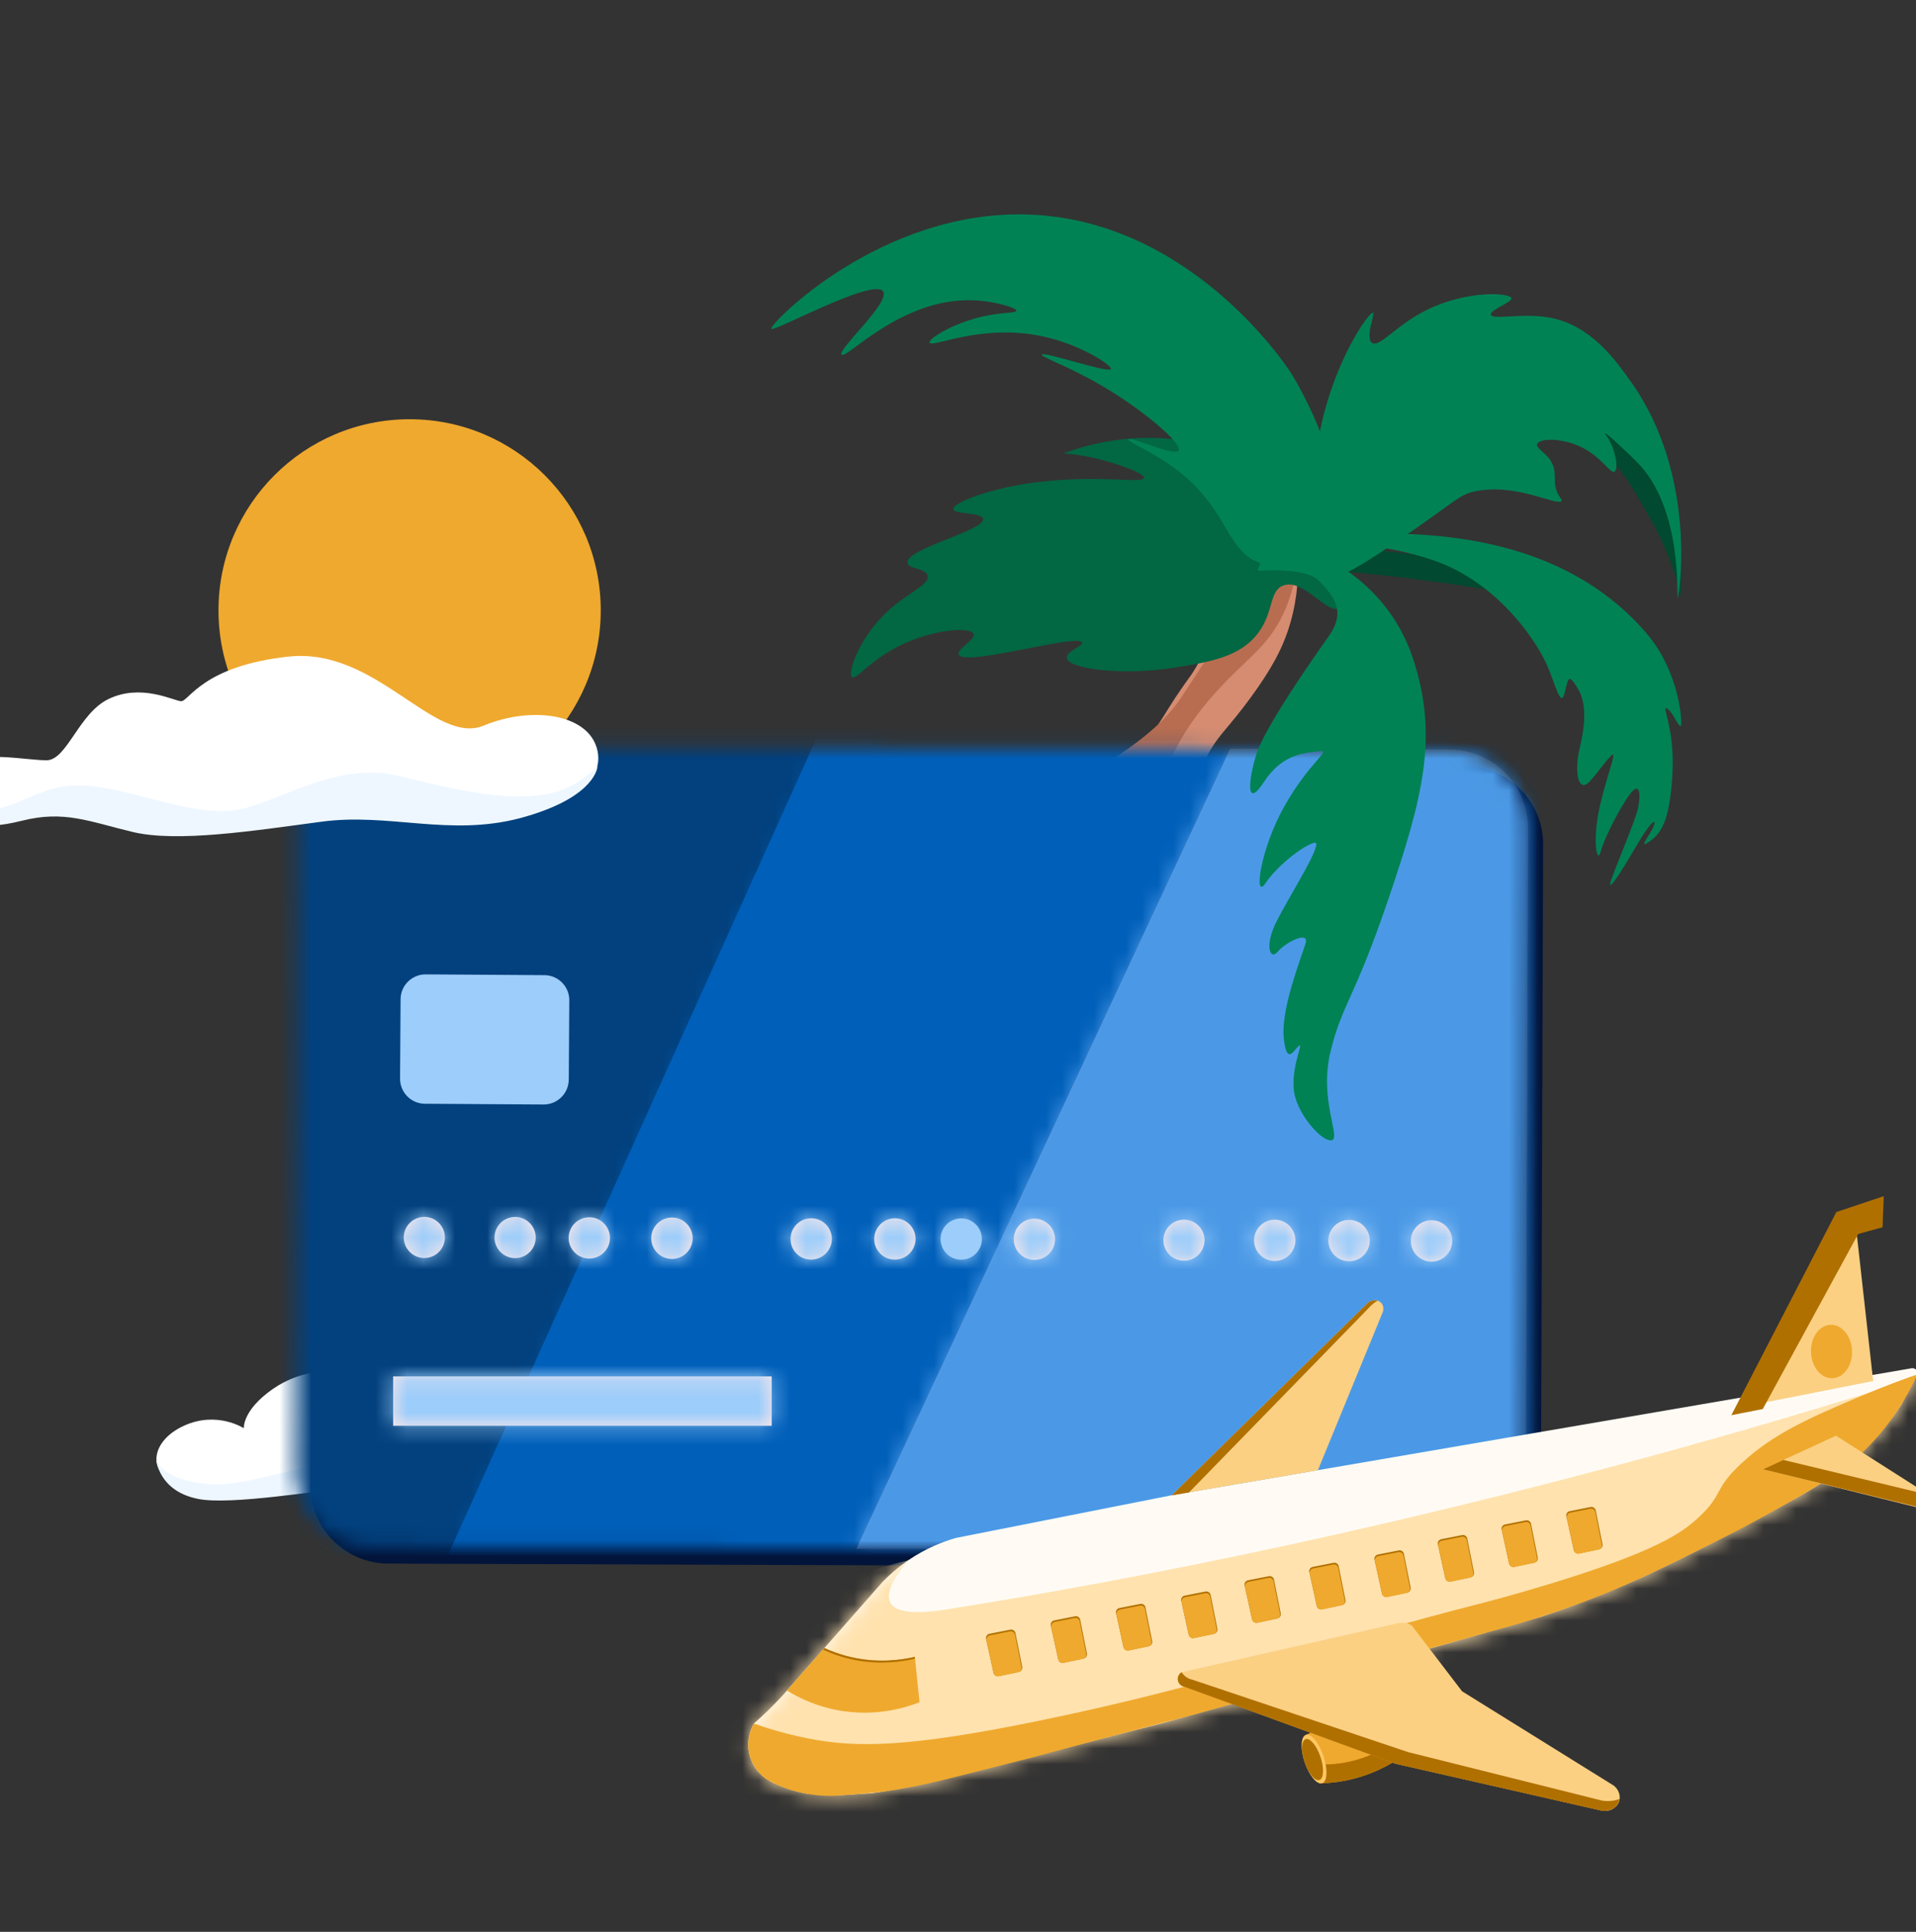 <svg width="120" height="121" viewBox="0 0 120 121" fill="none" xmlns="http://www.w3.org/2000/svg">
<rect x="0" y="0" width="120" height="121" fill="#333333" stroke="none"/>
<g clip-path="url(#clip0_675_60435)">
<path d="M15.278 89.459C15.278 89.459 13.598 88.356 11.534 89.293C9.478 90.229 9.33 92.046 10.659 92.65C11.987 93.254 16.561 93.576 16.561 93.576L22.21 92.02C22.21 92.02 26.687 93.359 28.988 93.383C31.28 93.41 33.929 92.903 35.327 92.508C36.725 92.114 38.371 91.284 36.752 90.785C35.134 90.286 34.707 90.828 33.175 89.744C31.645 88.659 31.068 89.395 29.213 89.744C27.358 90.093 25.6 86.99 23.397 86.308C21.201 85.618 18.955 85.688 17.057 87.017C15.16 88.356 15.273 89.456 15.273 89.456L15.278 89.459Z" fill="white"/>
<path d="M9.785 91.426C9.785 91.426 10.118 92.728 13.092 92.956C16.058 93.184 20.631 90.814 23.602 91.748C26.576 92.693 29.016 93.506 33.24 92.79C37.465 92.065 37.333 91.523 37.395 91.399C37.457 91.276 37.395 91.732 36.958 92.247C36.52 92.763 34.336 93.235 31.965 93.587C29.587 93.928 24.426 92.956 22.223 93.149C20.011 93.343 14.447 94.287 12.421 93.885C9.919 93.396 9.788 91.426 9.788 91.426H9.785Z" fill="#EEF7FF"/>
<path d="M80.206 30.429C78.949 30.298 76.625 39.422 74.553 42.346C74.493 42.431 74.104 42.954 73.609 43.701C73.052 44.548 72.794 45.041 71.99 46.194C68.459 51.245 64.781 54.122 63.49 55.269C55.696 62.18 53.009 78.432 54.857 79.332C58.698 81.205 75.195 54.752 74.963 50.786C74.953 50.596 74.842 49.457 75.292 48.117C75.715 46.853 76.42 46.084 76.998 45.39C77.324 45.001 79.107 42.865 80.079 40.907C81.77 37.509 81.268 34.159 81.078 33.015C80.868 31.737 80.663 30.475 80.203 30.427L80.206 30.429Z" fill="#D58C71"/>
<path d="M80.823 32.433C81.383 32.563 81.624 35.477 80.529 38.102C79.622 40.277 78.274 41.12 76.696 42.769C73.869 45.729 73.325 47.511 71.837 50.828C69.365 56.341 65.435 55.662 60.809 60.947C54.109 68.594 54.905 78.508 54.47 78.426C54.077 78.355 54.008 70.434 58.154 62.768C60.297 58.804 63.037 55.879 63.037 55.879C64.954 54.548 66.214 53.495 66.029 53.127C65.554 52.18 55.823 56.341 55.597 55.821C55.486 55.564 57.809 54.381 60.085 53.111C67.989 48.699 72.049 46.561 73.943 43.74C74.094 43.517 74.816 42.417 75.524 41.335C76.919 39.211 77.617 38.148 77.802 37.848C80.043 34.242 80.388 32.33 80.826 32.431L80.823 32.433Z" fill="#B96D50"/>
<path d="M76.722 39.355C76.722 39.355 76.675 39.576 76.377 39.243C76.079 38.91 76.636 38.078 77.667 37.025C78.697 35.969 80.789 35.42 81.689 34.987C84.631 33.566 91.286 35.296 91.286 35.296L94.297 37.115C91.213 36.585 88.575 36.247 86.547 36.025C82.355 35.568 80.973 35.631 79.644 36.283C78.001 37.09 77.154 38.45 76.722 39.357V39.355Z" fill="#014930"/>
<path d="M103.078 39.614C105.258 42.123 105.374 45.406 105.272 45.464C105.116 45.552 104.847 44.741 104.488 44.44C103.889 43.938 104.917 45.363 104.745 48.469C104.571 51.578 103.985 52.24 103.258 52.739C102.53 53.238 103.438 52.176 103.588 51.688C103.738 51.2 103.327 51.53 102.406 53.118C101.485 54.706 100.687 55.907 100.873 55.237C101.058 54.567 102.369 51.546 102.57 50.706C102.771 49.868 102.731 48.904 102.122 49.692C101.512 50.479 100.473 52.486 100.26 53.321C100.048 54.157 99.75 52.854 100.107 50.943C100.464 49.032 101.332 46.959 100.945 47.3C100.558 47.642 100.097 48.365 99.565 48.942C98.823 49.745 98.593 48.275 98.934 46.871C99.275 45.467 99.398 44.063 98.821 43.127C98.243 42.19 98.235 42.401 97.991 43.407C97.747 44.416 97.381 42.742 96.89 41.661C95.939 39.569 93.364 36.276 89.7 35.069C84.157 33.239 81.297 34.704 81.297 34.704C81.297 34.704 83.12 33.252 88.159 33.444C95.445 33.722 100.078 36.161 103.075 39.609L103.078 39.614Z" fill="#018255"/>
<path d="M53.368 42.407C53.059 42.165 53.77 40.122 55.301 38.564C56.683 37.162 58.233 36.664 58.103 36.069C57.996 35.582 56.886 35.649 56.835 35.259C56.718 34.355 61.682 33.241 61.57 32.495C61.509 32.086 59.748 32.226 59.703 31.89C59.65 31.486 62.062 30.56 64.907 30.205C68.824 29.715 71.577 30.307 71.644 29.936C71.697 29.632 69.884 29.021 68.779 28.746C67.913 28.531 67.162 28.439 66.603 28.399C67.95 27.896 70.353 27.207 73.34 27.495C75.189 27.675 76.544 28.157 77.098 28.375C78.291 28.843 81.947 30.275 83.542 33.814C84.331 35.561 84.578 37.727 83.912 38.09C83.111 38.529 81.63 36.19 80.365 36.675C79.492 37.008 79.782 38.284 78.842 39.589C77.721 41.145 75.777 41.46 73.599 41.812C70.371 42.334 66.893 41.917 66.811 41.204C66.763 40.798 67.844 40.461 67.772 40.249C67.57 39.643 60.34 41.807 60.036 40.989C59.908 40.647 61.109 40.069 60.971 39.708C60.79 39.242 58.451 39.398 56.34 40.448C54.441 41.393 53.629 42.606 53.368 42.404V42.407Z" fill="#026743"/>
<path fill-rule="evenodd" clip-rule="evenodd" d="M91.754 47.996C94.451 47.993 96.641 50.175 96.646 52.875L96.512 93.328C96.48 96.025 94.274 98.191 91.576 98.167L24.348 97.934C21.651 97.942 19.455 95.76 19.447 93.062L19.581 52.609C19.606 49.912 21.814 47.743 24.512 47.77L91.751 47.996H91.754Z" fill="#02143A"/>
<mask id="mask0_675_60435" style="mask-type:luminance" maskUnits="userSpaceOnUse" x="18" y="46" width="78" height="52">
<path d="M90.806 46.953C93.504 46.951 95.694 49.133 95.699 51.833L95.565 92.285C95.533 94.983 93.326 97.149 90.629 97.125L23.401 96.891C20.703 96.899 18.508 94.717 18.5 92.02L18.634 51.567C18.658 48.87 20.867 46.701 23.565 46.728L90.803 46.953H90.806Z" fill="white"/>
</mask>
<g mask="url(#mask0_675_60435)">
<path fill-rule="evenodd" clip-rule="evenodd" d="M90.305 47.614C93.003 47.611 95.193 49.793 95.198 52.493L95.064 92.946C95.034 95.643 92.826 97.809 90.128 97.785L22.911 97.546C20.213 97.554 18.018 95.375 18.01 92.675L18.144 52.225C18.168 49.527 20.377 47.359 23.074 47.386L90.303 47.616L90.305 47.614Z" fill="#02143A"/>
<path d="M15.018 43.02L14.808 100.526L99.207 100.836L99.418 43.329L15.018 43.02Z" fill="#02417E"/>
<path d="M90.931 46.957L51.422 46.823L28.826 96.908L90.756 97.123C93.419 97.115 95.571 94.949 95.563 92.287C95.563 92.287 95.563 92.284 95.563 92.281L95.697 51.828C95.73 49.166 93.599 46.984 90.936 46.952H90.928" fill="#DE2828"/>
<path d="M90.931 46.957L51.422 46.823L28.826 96.908L90.756 97.123C93.419 97.115 95.571 94.949 95.563 92.287C95.563 92.287 95.563 92.284 95.563 92.281L95.697 51.828C95.73 49.166 93.599 46.984 90.936 46.952H90.928" fill="#005FB9"/>
<mask id="mask1_675_60435" style="mask-type:luminance" maskUnits="userSpaceOnUse" x="28" y="46" width="68" height="52">
<path d="M90.932 46.957L51.423 46.823L28.827 96.908L90.757 97.123C93.42 97.115 95.572 94.949 95.564 92.287C95.564 92.287 95.564 92.284 95.564 92.281L95.698 51.828C95.731 49.166 93.599 46.984 90.937 46.952H90.929" fill="white"/>
</mask>
<g mask="url(#mask1_675_60435)">
<path d="M25.36 43.056L25.149 100.562L99.208 100.833L99.418 43.327L25.36 43.056Z" fill="#005FB9" stroke="#005FB9" stroke-miterlimit="10"/>
<g opacity="0.5">
<path d="M25.359 43.056L25.148 100.562L99.207 100.833L99.418 43.327L25.359 43.056Z" fill="#005FB9" stroke="#005FB9" stroke-miterlimit="10"/>
</g>
</g>
<path d="M90.931 46.957L51.422 46.823L28.826 96.908L90.756 97.123C93.419 97.115 95.571 94.949 95.563 92.287C95.563 92.287 95.563 92.284 95.563 92.281L95.697 51.828C95.73 49.166 93.599 46.984 90.936 46.952H90.928" stroke="#005FB9" stroke-miterlimit="10"/>
<path d="M90.725 46.959L77.056 46.903L53.651 96.994L90.551 97.128C93.269 97.171 95.511 95.008 95.562 92.289L95.696 51.836C95.674 49.123 93.457 46.94 90.744 46.962H90.72" fill="#FF6868"/>
<path d="M90.723 46.959L77.054 46.902L53.649 96.993L90.549 97.127C93.267 97.171 95.509 95.007 95.56 92.288L95.694 51.836C95.672 49.122 93.455 46.94 90.742 46.961H90.718" fill="#4B99E6"/>
<mask id="mask2_675_60435" style="mask-type:luminance" maskUnits="userSpaceOnUse" x="53" y="46" width="43" height="52">
<path d="M90.72 46.958L77.051 46.902L53.647 96.993L90.546 97.127C93.265 97.17 95.506 95.007 95.557 92.288L95.691 51.835C95.669 49.121 93.453 46.939 90.739 46.961H90.715" fill="white"/>
</mask>
<g mask="url(#mask2_675_60435)">
<path d="M50.19 43.144L49.98 100.65L99.209 100.83L99.419 43.324L50.19 43.144Z" fill="#4B99E6"/>
</g>
<path d="M48.331 86.21H24.623V89.302H48.331V86.21Z" fill="#FFE8E8"/>
<mask id="mask3_675_60435" style="mask-type:luminance" maskUnits="userSpaceOnUse" x="24" y="86" width="25" height="4">
<path d="M48.334 86.21H24.626V89.302H48.334V86.21Z" fill="white"/>
</mask>
<g mask="url(#mask3_675_60435)">
<path d="M21.598 82.353L21.56 92.796L52.685 92.91L52.724 82.467L21.598 82.353Z" fill="#9DCDFA"/>
</g>
<path d="M26.57 78.794C25.859 78.791 25.284 78.212 25.287 77.5C25.29 76.789 25.869 76.215 26.581 76.217C27.292 76.22 27.866 76.8 27.864 77.511C27.864 78.222 27.284 78.797 26.573 78.794C26.573 78.794 26.573 78.794 26.57 78.794Z" fill="#FFE8E8"/>
<mask id="mask4_675_60435" style="mask-type:luminance" maskUnits="userSpaceOnUse" x="25" y="76" width="3" height="3">
<path d="M26.573 78.793C25.862 78.79 25.287 78.21 25.29 77.499C25.293 76.788 25.872 76.214 26.584 76.216C27.295 76.219 27.869 76.799 27.867 77.51C27.867 78.221 27.287 78.796 26.576 78.793C26.576 78.793 26.576 78.793 26.573 78.793Z" fill="white"/>
</mask>
<g mask="url(#mask4_675_60435)">
<path d="M21.64 72.527L21.604 82.447L31.523 82.484L31.56 72.564L21.64 72.527Z" fill="#9DCDFA"/>
</g>
<path d="M32.262 78.802C32.975 78.802 33.553 78.224 33.553 77.511C33.553 76.798 32.975 76.22 32.262 76.22C31.549 76.22 30.971 76.798 30.971 77.511C30.971 78.224 31.549 78.802 32.262 78.802Z" fill="#FFE8E8"/>
<mask id="mask5_675_60435" style="mask-type:luminance" maskUnits="userSpaceOnUse" x="30" y="76" width="4" height="3">
<path d="M32.264 78.802C32.977 78.802 33.555 78.224 33.555 77.511C33.555 76.798 32.977 76.22 32.264 76.22C31.551 76.22 30.973 76.798 30.973 77.511C30.973 78.224 31.551 78.802 32.264 78.802Z" fill="white"/>
</mask>
<g mask="url(#mask5_675_60435)">
<path d="M27.323 72.561L27.286 82.481L37.206 82.517L37.242 72.597L27.323 72.561Z" fill="#9DCDFA"/>
</g>
<path d="M36.908 78.829C36.194 78.829 35.614 78.249 35.614 77.535C35.614 76.821 36.194 76.241 36.908 76.241C37.622 76.241 38.202 76.821 38.202 77.535C38.202 78.249 37.622 78.829 36.908 78.829Z" fill="#FFE8E8"/>
<mask id="mask6_675_60435" style="mask-type:luminance" maskUnits="userSpaceOnUse" x="35" y="76" width="4" height="3">
<path d="M36.908 78.829C36.194 78.829 35.614 78.249 35.614 77.535C35.614 76.821 36.194 76.242 36.908 76.242C37.622 76.242 38.202 76.821 38.202 77.535C38.202 78.249 37.622 78.829 36.908 78.829Z" fill="white"/>
</mask>
<g mask="url(#mask6_675_60435)">
<path d="M31.975 72.574L31.939 82.494L41.858 82.53L41.895 72.61L31.975 72.574Z" fill="#9DCDFA"/>
</g>
<path d="M42.081 78.853C41.364 78.853 40.784 78.268 40.787 77.551C40.787 76.834 41.372 76.255 42.089 76.257C42.806 76.257 43.385 76.842 43.383 77.559C43.383 78.276 42.797 78.855 42.081 78.853Z" fill="#FFE8E8"/>
<mask id="mask7_675_60435" style="mask-type:luminance" maskUnits="userSpaceOnUse" x="40" y="76" width="4" height="3">
<path d="M42.082 78.853C41.365 78.853 40.785 78.268 40.788 77.552C40.788 76.835 41.373 76.255 42.09 76.258C42.806 76.258 43.386 76.843 43.383 77.56C43.383 78.276 42.798 78.856 42.082 78.853Z" fill="white"/>
</mask>
<g mask="url(#mask7_675_60435)">
<path d="M37.154 72.588L37.117 82.508L47.037 82.545L47.073 72.625L37.154 72.588Z" fill="#9DCDFA"/>
</g>
<path d="M56.047 78.893C55.341 78.901 54.761 78.335 54.753 77.626V77.602C54.753 76.888 55.33 76.306 56.044 76.303C56.758 76.3 57.34 76.88 57.343 77.594C57.343 78.303 56.777 78.882 56.068 78.893H56.047Z" fill="#FFE8E8"/>
<mask id="mask8_675_60435" style="mask-type:luminance" maskUnits="userSpaceOnUse" x="54" y="76" width="4" height="3">
<path d="M56.05 78.893C55.344 78.901 54.764 78.335 54.756 77.626V77.602C54.756 76.888 55.333 76.306 56.047 76.303C56.761 76.3 57.343 76.88 57.346 77.594C57.346 78.303 56.78 78.882 56.071 78.893H56.05Z" fill="white"/>
</mask>
<g mask="url(#mask8_675_60435)">
<path d="M51.112 72.631L51.075 82.551L60.995 82.588L61.031 72.668L51.112 72.631Z" fill="#9DCDFA"/>
</g>
<path d="M50.804 78.893C50.099 78.901 49.519 78.335 49.511 77.626V77.602C49.511 76.888 50.088 76.306 50.802 76.303C51.516 76.3 52.098 76.88 52.101 77.594C52.101 78.303 51.535 78.882 50.826 78.893H50.804Z" fill="#FFE8E8"/>
<mask id="mask9_675_60435" style="mask-type:luminance" maskUnits="userSpaceOnUse" x="49" y="76" width="4" height="3">
<path d="M50.807 78.893C50.102 78.901 49.522 78.335 49.514 77.626V77.602C49.514 76.888 50.091 76.306 50.805 76.303C51.519 76.3 52.101 76.88 52.104 77.594C52.104 78.303 51.537 78.882 50.829 78.893H50.807Z" fill="white"/>
</mask>
<g mask="url(#mask9_675_60435)">
<path d="M45.869 72.631L45.833 82.551L55.753 82.588L55.789 72.668L45.869 72.631Z" fill="#9DCDFA"/>
</g>
<path d="M60.201 78.901C59.487 78.901 58.907 78.321 58.907 77.605C58.907 76.891 59.487 76.311 60.204 76.311C60.917 76.311 61.497 76.891 61.497 77.607C61.497 78.321 60.915 78.901 60.201 78.898V78.901Z" fill="#9DCDFA"/>
<mask id="mask10_675_60435" style="mask-type:luminance" maskUnits="userSpaceOnUse" x="58" y="76" width="4" height="3">
<path d="M60.2 78.901C59.486 78.901 58.906 78.321 58.906 77.604C58.906 76.89 59.486 76.311 60.203 76.311C60.916 76.311 61.496 76.89 61.496 77.607C61.496 78.321 60.914 78.901 60.2 78.898V78.901Z" fill="white"/>
</mask>
<g mask="url(#mask10_675_60435)">
<path d="M55.256 72.652L55.22 82.572L65.14 82.609L65.176 72.689L55.256 72.652Z" fill="#9DCDFA"/>
</g>
<path d="M64.783 78.915C64.069 78.915 63.489 78.335 63.489 77.619C63.489 76.905 64.069 76.325 64.786 76.325C65.5 76.325 66.079 76.905 66.079 77.622C66.079 78.335 65.5 78.915 64.786 78.912L64.783 78.915Z" fill="#FFE8E8"/>
<mask id="mask11_675_60435" style="mask-type:luminance" maskUnits="userSpaceOnUse" x="63" y="76" width="4" height="3">
<path d="M64.784 78.916C64.07 78.916 63.49 78.337 63.49 77.62C63.49 76.906 64.07 76.326 64.787 76.326C65.501 76.326 66.08 76.906 66.08 77.623C66.08 78.337 65.501 78.916 64.787 78.913L64.784 78.916Z" fill="white"/>
</mask>
<g mask="url(#mask11_675_60435)">
<path d="M59.84 72.665L59.804 82.585L69.724 82.621L69.76 72.701L59.84 72.665Z" fill="#9DCDFA"/>
</g>
<path d="M74.147 78.966C73.436 78.964 72.862 78.384 72.864 77.673C72.867 76.961 73.447 76.387 74.158 76.39C74.869 76.392 75.444 76.972 75.441 77.683C75.438 78.395 74.859 78.972 74.147 78.969V78.966Z" fill="#FFE8E8"/>
<mask id="mask12_675_60435" style="mask-type:luminance" maskUnits="userSpaceOnUse" x="72" y="76" width="4" height="3">
<path d="M74.147 78.967C73.436 78.964 72.862 78.384 72.864 77.673C72.867 76.962 73.447 76.388 74.158 76.39C74.869 76.393 75.444 76.973 75.441 77.684C75.438 78.395 74.859 78.972 74.147 78.969V78.967Z" fill="white"/>
</mask>
<g mask="url(#mask12_675_60435)">
<path d="M69.214 72.701L69.178 82.621L79.098 82.657L79.134 72.738L69.214 72.701Z" fill="#9DCDFA"/>
</g>
<path d="M79.831 78.982C79.117 78.979 78.54 78.397 78.543 77.68C78.546 76.966 79.128 76.389 79.845 76.392C80.559 76.395 81.136 76.977 81.133 77.694C81.13 78.402 80.556 78.977 79.845 78.982H79.831Z" fill="#FFE8E8"/>
<mask id="mask13_675_60435" style="mask-type:luminance" maskUnits="userSpaceOnUse" x="78" y="76" width="4" height="3">
<path d="M79.829 78.981C79.115 78.978 78.538 78.396 78.541 77.679C78.544 76.966 79.126 76.388 79.843 76.391C80.557 76.394 81.134 76.976 81.131 77.693C81.128 78.401 80.554 78.976 79.843 78.981H79.829Z" fill="white"/>
</mask>
<g mask="url(#mask13_675_60435)">
<path d="M74.906 72.712L74.869 82.632L84.789 82.668L84.825 72.748L74.906 72.712Z" fill="#9DCDFA"/>
</g>
<path d="M84.489 79C83.772 79 83.193 78.415 83.195 77.698C83.195 76.982 83.78 76.402 84.497 76.405C85.214 76.405 85.793 76.99 85.791 77.707C85.791 78.418 85.214 78.998 84.502 78.998L84.489 79.003V79Z" fill="#FFE8E8"/>
<mask id="mask14_675_60435" style="mask-type:luminance" maskUnits="userSpaceOnUse" x="83" y="76" width="3" height="4">
<path d="M84.488 79C83.771 79 83.192 78.415 83.194 77.698C83.194 76.982 83.779 76.402 84.496 76.405C85.213 76.405 85.792 76.99 85.79 77.707C85.79 78.418 85.213 78.998 84.501 78.998L84.488 79.003V79Z" fill="white"/>
</mask>
<g mask="url(#mask14_675_60435)">
<path d="M88.555 72.991H78.67V82.876H88.555V72.991Z" fill="#9DCDFA"/>
</g>
<path d="M89.658 79.022C88.942 79.022 88.359 78.442 88.359 77.726C88.359 77.009 88.939 76.427 89.656 76.427C90.372 76.427 90.955 77.007 90.955 77.723C90.955 78.44 90.375 79.022 89.658 79.022Z" fill="#FFE8E8"/>
<mask id="mask15_675_60435" style="mask-type:luminance" maskUnits="userSpaceOnUse" x="88" y="76" width="3" height="4">
<path d="M89.656 79.023C88.939 79.023 88.356 78.443 88.356 77.727C88.356 77.01 88.936 76.428 89.653 76.428C90.369 76.428 90.952 77.007 90.952 77.724C90.952 78.441 90.372 79.023 89.656 79.023Z" fill="white"/>
</mask>
<g mask="url(#mask15_675_60435)">
<path d="M84.737 72.759L84.7 82.679L94.62 82.715L94.656 72.795L84.737 72.759Z" fill="#9DCDFA"/>
</g>
<path d="M35.623 67.626L35.655 62.653C35.66 61.789 34.965 61.086 34.101 61.078L26.663 61.029C25.799 61.024 25.093 61.722 25.088 62.583L25.056 67.557C25.05 68.421 25.748 69.127 26.61 69.132L34.044 69.178C34.909 69.183 35.612 68.488 35.62 67.626" fill="#9DCDFA"/>
</g>
<path d="M25.654 50.199C32.265 50.199 37.625 44.84 37.625 38.228C37.625 31.617 32.265 26.258 25.654 26.258C19.043 26.258 13.684 31.617 13.684 38.228C13.684 44.84 19.043 50.199 25.654 50.199Z" fill="#EFA92E"/>
<path d="M2.93 47.617C1.661 47.631 -1.109 46.995 -2.744 47.861C-5.202 49.171 -3.812 52.022 -0.65 51.442C2.498 50.862 2.646 49.335 5.375 49.78C8.091 50.226 12.021 52.279 15.547 51.549C19.061 50.819 21.141 48.887 23.395 49.348C25.65 49.81 28.42 50.876 30.975 50.876C33.53 50.876 37.744 49.794 37.459 47.255C37.161 44.729 33.393 44.16 30.299 45.446C27.204 46.729 23.583 40.542 18.1 41.122C12.643 41.702 11.817 43.972 11.331 43.919C10.845 43.878 8.819 42.797 6.792 43.785C4.94 44.675 4.2 47.593 2.927 47.62L2.93 47.617Z" fill="white"/>
<path d="M-3.987 49.885C-3.987 49.885 -2.919 51.289 -0.434 50.736C2.038 50.169 3.026 48.843 6.078 49.276C9.132 49.708 12.683 51.342 15.332 50.626C17.994 49.909 21.344 47.708 25.018 48.613C28.679 49.517 31.707 50.153 34.055 49.775C36.42 49.396 37.485 47.789 37.418 48.046C37.378 48.291 37 50.059 32.555 51.248C28.11 52.41 24.369 50.897 20.139 51.466C15.898 52.032 11.142 52.776 8.332 52.115C5.522 51.439 4.008 50.738 1.348 51.412C-1.314 52.088 -2.975 51.546 -3.434 51.087C-3.88 50.602 -3.987 49.885 -3.987 49.885Z" fill="#EEF7FF"/>
<path d="M78.781 35.753C78.781 35.753 78.889 34.111 81.702 34.481C82.582 34.598 86.886 36.389 88.491 41.229C90.099 46.069 89.149 49.848 86.975 56.255C84.798 62.663 84.068 62.846 83.332 65.864C82.596 68.882 84.001 71.258 83.41 71.417C82.819 71.577 81.102 69.669 81.019 68.142C80.932 66.614 81.657 65.273 81.35 65.507C81.044 65.742 80.581 66.795 80.4 64.999C80.219 63.203 81.49 59.981 81.763 59.108C82.036 58.235 80.478 59.047 80.021 59.611C79.564 60.175 79.143 59.283 79.987 57.636C80.832 55.987 82.998 52.607 82.304 52.788C81.61 52.969 80.007 54.206 79.26 55.316C78.513 56.426 78.889 53.246 80.456 50.473C82.022 47.7 83.446 46.947 82.63 47.046C81.813 47.144 80.333 47.179 79.174 48.959C78.014 50.739 78.173 48.877 78.689 47.235C79.204 45.593 82.039 41.514 83.209 39.864C84.38 38.214 83.438 37.27 82.627 36.392C81.802 35.498 78.783 35.756 78.783 35.756L78.781 35.753Z" fill="#018255"/>
<path d="M99.301 26.875C99.245 27.376 99.789 27.749 100.394 28.298C101.655 29.443 102.281 30.565 103.532 32.812C104.102 33.837 104.811 35.364 105.297 37.427C105.297 37.427 105.398 26.185 102.073 25.468C100.978 25.231 99.391 26.065 99.301 26.877V26.875Z" fill="#014930"/>
<path d="M82.306 31.279C82.087 24.649 85.697 19.472 85.99 19.586C86.14 19.647 85.47 21.168 85.934 21.475C86.412 21.79 87.407 20.373 89.383 19.4C91.882 18.171 94.57 18.33 94.655 18.674C94.721 18.942 93.301 19.4 93.378 19.705C93.47 20.068 95.42 19.562 97.164 19.914C99.657 20.415 101.185 22.559 102.137 23.897C106.372 29.843 105.156 37.422 105.071 37.427C105 37.432 105.407 31.865 102.536 28.95C102.172 28.579 100.591 27.071 100.525 27.138C100.51 27.154 100.581 27.246 100.626 27.31C101.148 28.047 101.401 29.369 101.122 29.538C100.839 29.708 100.306 28.553 98.871 27.927C97.721 27.426 96.417 27.448 96.275 27.808C96.14 28.147 97.18 28.436 97.349 29.462C97.43 29.949 97.277 30.389 97.594 30.974C97.734 31.234 97.839 31.285 97.81 31.356C97.636 31.783 95.029 30.227 92.401 30.77C91.364 30.985 91.275 31.33 87.612 33.828C84.499 35.953 83.924 36.142 83.438 35.94C82.227 35.434 82.349 32.758 82.301 31.282L82.306 31.279Z" fill="#018255"/>
<path d="M84.233 36.527C84.851 29.365 80.802 23.282 80.802 23.282C80.285 22.501 74.348 13.806 64.469 13.439C55.187 13.093 48.173 20.316 48.298 20.598C48.411 20.846 54.803 17.318 55.32 18.271C55.714 18.996 52.46 21.878 52.707 22.208C52.974 22.567 56.384 18.682 60.872 18.806C62.232 18.843 63.67 19.273 63.657 19.463C63.646 19.622 62.629 19.537 61.255 19.894C59.613 20.321 58.154 21.2 58.226 21.456C58.328 21.828 61.464 20.226 65.342 21.076C67.744 21.601 69.645 22.897 69.576 23.11C69.477 23.414 65.312 21.973 65.243 22.211C65.197 22.361 66.86 22.913 68.919 24.108C71.595 25.66 74.04 27.776 73.828 28.209C73.617 28.644 70.754 27.291 70.668 27.517C70.609 27.673 72.09 28.241 73.544 29.307C77.088 31.901 76.705 34.717 79.198 35.353C80.467 35.677 82.12 35.342 82.891 35.983C83.668 36.63 83.871 37.427 83.871 37.427C83.871 37.427 84.206 36.804 84.23 36.522L84.233 36.527Z" fill="#018255"/>
<path d="M47.479 110.958C47.331 110.781 46.947 110.279 46.875 109.517C46.8 108.728 47.106 108.146 47.221 107.947C47.511 107.692 47.806 107.418 48.107 107.126C48.418 106.822 48.711 106.522 48.985 106.229C51.084 103.843 53.182 101.46 55.281 99.074C55.694 98.647 56.229 98.169 56.9 97.713C58.011 96.961 59.076 96.556 59.865 96.328C64.369 95.437 68.873 94.546 73.377 93.655L119.643 85.713C119.79 85.667 119.943 85.707 120.029 85.815C120.11 85.917 120.096 86.038 120.094 86.067C119.758 86.703 119.423 87.339 119.085 87.975C118.878 88.292 118.65 88.614 118.4 88.944C117.794 89.744 117.171 90.421 116.58 90.981C116.167 91.347 115.711 91.722 115.212 92.095C114.35 92.74 113.515 93.26 112.748 93.684C111.454 94.414 110.115 95.142 108.735 95.866C106.991 96.782 105.278 97.638 103.606 98.438C102.637 98.894 101.612 99.345 100.533 99.785C99.148 100.349 97.814 100.834 96.542 101.256C93.987 101.988 91.432 102.719 88.874 103.451L72.7 107.955L59.983 111.195C59.205 111.409 58.379 111.616 57.504 111.801C56.486 112.018 55.517 112.188 54.599 112.316C53.851 112.362 53.099 112.41 52.35 112.456C51.779 112.424 51.207 112.392 50.635 112.357C50.292 112.3 49.905 112.214 49.486 112.08C49.17 111.978 48.885 111.868 48.633 111.755C48.459 111.691 48.233 111.586 47.994 111.42C47.761 111.256 47.592 111.084 47.471 110.945L47.479 110.958Z" fill="#FFFBF4"/>
<mask id="mask16_675_60435" style="mask-type:luminance" maskUnits="userSpaceOnUse" x="46" y="85" width="75" height="28">
<path d="M47.477 110.959C47.329 110.782 46.946 110.28 46.873 109.518C46.798 108.729 47.104 108.146 47.219 107.948C47.509 107.693 47.804 107.419 48.105 107.127C48.416 106.823 48.709 106.523 48.983 106.23C51.081 103.844 53.18 101.461 55.279 99.075C55.693 98.648 56.227 98.17 56.898 97.714C58.009 96.962 59.074 96.557 59.864 96.329C64.367 95.438 68.871 94.547 73.375 93.656L119.641 85.714C119.789 85.668 119.942 85.709 120.027 85.816C120.108 85.918 120.095 86.039 120.092 86.068C119.756 86.704 119.421 87.34 119.083 87.976C118.876 88.293 118.648 88.615 118.398 88.945C117.792 89.745 117.169 90.421 116.579 90.983C116.165 91.347 115.709 91.723 115.21 92.096C114.348 92.74 113.513 93.261 112.746 93.685C111.452 94.415 110.113 95.143 108.733 95.867C106.989 96.783 105.276 97.639 103.604 98.439C102.635 98.895 101.61 99.346 100.531 99.786C99.146 100.35 97.812 100.835 96.54 101.257C93.985 101.989 91.43 102.72 88.872 103.452L72.698 107.956L59.982 111.195C59.203 111.41 58.377 111.617 57.502 111.802C56.484 112.019 55.516 112.189 54.597 112.317C53.849 112.363 53.097 112.411 52.348 112.457C51.777 112.425 51.205 112.393 50.633 112.358C50.29 112.301 49.903 112.215 49.485 112.081C49.168 111.979 48.883 111.869 48.631 111.756C48.457 111.692 48.231 111.587 47.992 111.421C47.759 111.257 47.59 111.085 47.469 110.946L47.477 110.959Z" fill="white"/>
</mask>
<g mask="url(#mask16_675_60435)">
<path d="M56.902 97.719C56.29 98.435 55.375 99.662 55.761 100.381C56.234 101.264 58.421 100.942 59.452 100.778C93.243 95.4 121.226 85.874 121.226 85.874C122.718 85.367 125.391 84.457 128.776 83.311C128.776 83.311 126.661 97.504 118.346 107.381C103.917 124.526 77.045 132.543 56.837 124.668C53.7 123.447 40.785 118.431 41.013 110.709C41.174 105.344 47.642 99.957 56.899 97.719H56.902Z" fill="#FFE2AE"/>
</g>
<path d="M109.551 88.032L117.318 86.5C116.956 83.255 116.594 80.013 116.231 76.768C116.113 76.867 115.96 76.974 115.772 77.074C115.482 77.227 115.211 77.302 115.013 77.339C113.193 80.904 111.371 84.468 109.551 88.029V88.032Z" fill="#FBD083"/>
<path d="M82.54 92.088C83.896 88.781 85.251 85.472 86.609 82.165C86.674 81.962 86.636 81.741 86.502 81.599C86.314 81.398 85.952 81.374 85.683 81.588C81.582 85.612 77.481 89.638 73.38 93.661C76.434 93.138 79.489 92.612 82.543 92.088H82.54Z" fill="#FBD083"/>
<path d="M61.76 102.657L62.224 104.772C62.256 104.919 62.401 105.011 62.546 104.981L63.808 104.718C63.955 104.689 64.049 104.544 64.02 104.396L63.598 102.286C63.569 102.139 63.424 102.042 63.276 102.072L61.972 102.329C61.822 102.359 61.725 102.507 61.757 102.657H61.76Z" fill="#B07000"/>
<path d="M61.788 102.746L62.236 104.793C62.268 104.936 62.405 105.024 62.547 104.995L63.771 104.74C63.913 104.71 64.004 104.571 63.978 104.428L63.57 102.386C63.54 102.244 63.403 102.15 63.258 102.179L61.994 102.429C61.849 102.458 61.755 102.601 61.788 102.746Z" fill="#EFA92E"/>
<path d="M49.287 105.886C49.99 106.318 51.227 106.954 52.894 107.185C55.057 107.483 56.778 106.935 57.591 106.616C57.492 105.668 57.395 104.724 57.296 103.776C56.579 103.945 55.455 104.117 54.099 103.935C53.058 103.795 52.218 103.489 51.63 103.221C50.849 104.109 50.065 104.997 49.284 105.886H49.287Z" fill="#EFA92E"/>
<path d="M47.22 107.949C47.964 108.218 49.134 108.593 50.602 108.883C53.592 109.471 56.759 109.482 65.074 107.778C67.425 107.294 70.533 106.605 74.178 105.646C82.549 103.443 83.701 102.756 92.52 100.485C92.974 100.37 94.754 99.911 97.105 99.194C103.777 97.157 105.379 95.968 106.338 95.085C108.018 93.534 107.25 93.343 109.073 91.65C111.088 89.779 113.321 88.813 116.574 87.433C118.032 86.816 119.261 86.368 120.093 86.078C119.019 88.423 117.712 89.937 116.762 90.861C115.259 92.315 113.651 93.206 110.433 94.991C109.142 95.705 108.187 96.186 106.998 96.781C104.877 97.841 102.346 99.132 99.472 100.222C97.263 101.06 95.172 101.709 93.248 102.216C87.179 103.918 81.108 105.62 75.04 107.321C70.7 108.454 67.377 109.337 64.524 110.11C63.442 110.384 62.597 110.598 62.119 110.719C59.451 111.398 58.407 111.672 56.979 111.943C55.884 112.152 55.245 112.23 54.8 112.276C54.384 112.316 53.732 112.37 53.426 112.394C52.806 112.442 52.494 112.469 52.355 112.475C50.787 112.544 49.539 112.12 49.279 112.029C48.96 111.916 48.511 111.734 47.999 111.441C47.854 111.337 46.984 110.687 46.871 109.525C46.796 108.76 47.092 108.177 47.218 107.955L47.22 107.949Z" fill="#EFA92E"/>
<path d="M82.808 111.696L81.785 108.663C82.553 108.301 83.433 107.933 84.421 107.603C85.395 107.275 86.305 107.039 87.126 106.865C87.481 107.823 87.835 108.781 88.189 109.737C87.478 110.284 86.326 111.017 84.759 111.414C84.032 111.599 83.369 111.674 82.808 111.693V111.696Z" fill="#EFA92E"/>
<path d="M82.808 111.697C82.674 111.297 82.54 110.9 82.405 110.5C83.025 110.54 84.026 110.529 85.18 110.159C86.442 109.754 87.317 109.102 87.797 108.68C87.929 109.032 88.058 109.383 88.189 109.735C87.478 110.283 86.327 111.015 84.759 111.412C84.032 111.598 83.369 111.673 82.808 111.692V111.697Z" fill="#B07000"/>
<path d="M82.81 111.694C83.135 111.584 83.169 110.817 82.886 109.98C82.604 109.143 82.112 108.553 81.788 108.662C81.463 108.772 81.429 109.539 81.712 110.376C81.994 111.213 82.486 111.803 82.81 111.694Z" fill="#FFC764"/>
<path d="M82.637 111.486C82.911 111.394 82.94 110.746 82.702 110.04C82.463 109.333 82.048 108.836 81.774 108.928C81.5 109.02 81.472 109.668 81.71 110.374C81.948 111.081 82.363 111.579 82.637 111.486Z" fill="#B07000"/>
<path d="M74.013 104.734L87.521 101.675C87.631 101.645 87.857 101.6 88.12 101.675C88.251 101.712 88.353 101.769 88.426 101.817C89.475 103.189 90.522 104.56 91.571 105.932L101.07 111.839C101.379 112.081 101.515 112.47 101.413 112.808C101.285 113.237 100.791 113.519 100.286 113.398C95.997 112.421 91.708 111.447 87.419 110.47L74.182 105.642C73.935 105.583 73.766 105.373 73.769 105.148C73.769 104.887 73.999 104.74 74.016 104.732L74.013 104.734Z" fill="#FBD083"/>
<path d="M74.647 105.194L88.188 109.74L100.298 112.768C100.448 112.797 100.655 112.819 100.899 112.797C101.116 112.778 101.296 112.727 101.43 112.682C101.412 112.789 101.358 112.974 101.21 113.135C100.864 113.511 100.317 113.412 100.276 113.404C95.987 112.427 91.698 111.453 87.409 110.476L74.172 105.647C73.974 105.612 73.815 105.459 73.772 105.266C73.727 105.059 73.82 104.847 74.006 104.737C74.051 104.81 74.132 104.922 74.266 105.022C74.414 105.132 74.556 105.175 74.642 105.196L74.647 105.194Z" fill="#B07000"/>
<path d="M74.472 93.473C78.208 89.64 81.944 85.805 85.678 81.972C85.769 81.865 85.89 81.741 86.04 81.626C86.121 81.564 86.198 81.51 86.274 81.465C86.215 81.449 86.121 81.433 86.008 81.449C85.847 81.473 85.734 81.548 85.683 81.588C81.582 85.611 77.481 89.637 73.38 93.661L74.475 93.473H74.472Z" fill="#B07000"/>
<path d="M110.425 92.029L114.988 89.922L121.166 93.857C121.306 94.042 121.287 94.154 121.276 94.192C121.214 94.409 120.793 94.544 120.221 94.45C116.955 93.642 113.691 92.837 110.425 92.029Z" fill="#FBD083"/>
<path d="M110.425 92.029L121.757 94.788L123.665 93.588L122.844 93.282L121.877 93.889L111.692 91.441L110.425 92.029Z" fill="#B07000"/>
<path d="M109.354 87.949L115.361 76.325L117.452 75.624C117.441 75.911 117.431 76.196 117.42 76.483C116.961 76.609 116.502 76.735 116.043 76.861C114.054 80.509 112.065 84.156 110.076 87.807L109.354 87.949Z" fill="#B07000" stroke="#B07000" stroke-miterlimit="10"/>
<path d="M114.771 86.324C115.48 86.298 116.027 85.527 115.993 84.603C115.958 83.678 115.355 82.951 114.645 82.977C113.936 83.004 113.388 83.775 113.423 84.699C113.458 85.623 114.061 86.351 114.771 86.324Z" fill="#EFA92E"/>
<path d="M51.542 103.323C52.079 103.573 52.774 103.83 53.609 103.986C55.173 104.281 56.494 104.083 57.307 103.889C57.302 103.852 57.299 103.814 57.294 103.777C56.405 103.978 54.983 104.171 53.332 103.798C52.672 103.648 52.103 103.438 51.631 103.224C51.601 103.256 51.572 103.291 51.542 103.323Z" fill="#B07000"/>
<path d="M65.814 101.82L66.278 103.935C66.31 104.082 66.455 104.174 66.6 104.144L67.861 103.881C68.009 103.852 68.103 103.707 68.073 103.559L67.652 101.45C67.623 101.302 67.478 101.205 67.33 101.235L66.026 101.492C65.875 101.522 65.779 101.67 65.811 101.82H65.814Z" fill="#B07000"/>
<path d="M65.841 101.908L66.29 103.956C66.322 104.098 66.459 104.187 66.601 104.157L67.825 103.902C67.967 103.873 68.058 103.733 68.031 103.591L67.623 101.549C67.594 101.406 67.457 101.312 67.312 101.342L66.048 101.591C65.903 101.621 65.809 101.763 65.841 101.908Z" fill="#EFA92E"/>
<path d="M69.9 101.044L70.365 103.159C70.397 103.307 70.542 103.398 70.687 103.368L71.948 103.105C72.096 103.076 72.19 102.931 72.16 102.783L71.739 100.674C71.71 100.526 71.564 100.429 71.417 100.459L70.112 100.717C69.962 100.746 69.866 100.894 69.898 101.044H69.9Z" fill="#B07000"/>
<path d="M69.928 101.132L70.376 103.18C70.409 103.322 70.546 103.411 70.688 103.381L71.912 103.126C72.054 103.097 72.145 102.957 72.118 102.815L71.71 100.773C71.681 100.63 71.544 100.536 71.399 100.566L70.135 100.816C69.99 100.845 69.896 100.987 69.928 101.132Z" fill="#EFA92E"/>
<path d="M73.984 100.269L74.448 102.384C74.48 102.531 74.625 102.622 74.77 102.593L76.031 102.33C76.179 102.3 76.273 102.155 76.243 102.008L75.822 99.898C75.793 99.751 75.648 99.654 75.5 99.683L74.195 99.941C74.045 99.971 73.949 100.118 73.981 100.269H73.984Z" fill="#B07000"/>
<path d="M74.011 100.357L74.459 102.405C74.492 102.547 74.629 102.636 74.771 102.606L75.995 102.351C76.137 102.322 76.228 102.182 76.201 102.04L75.793 99.997C75.764 99.855 75.627 99.761 75.482 99.791L74.218 100.04C74.073 100.07 73.979 100.212 74.011 100.357Z" fill="#EFA92E"/>
<path d="M77.952 99.307L78.417 101.422C78.449 101.57 78.594 101.661 78.739 101.632L80 101.368C80.148 101.339 80.242 101.194 80.212 101.046L79.791 98.937C79.761 98.789 79.616 98.693 79.469 98.722L78.164 98.98C78.014 99.009 77.917 99.157 77.95 99.307H77.952Z" fill="#B07000"/>
<path d="M77.98 99.395L78.428 101.443C78.46 101.586 78.597 101.674 78.74 101.645L79.963 101.39C80.106 101.36 80.197 101.221 80.17 101.078L79.762 99.036C79.733 98.894 79.596 98.8 79.451 98.829L78.187 99.079C78.042 99.108 77.948 99.251 77.98 99.395Z" fill="#EFA92E"/>
<path d="M82.005 98.469L82.469 100.584C82.501 100.731 82.646 100.823 82.791 100.793L84.053 100.53C84.201 100.501 84.294 100.356 84.265 100.208L83.844 98.099C83.814 97.951 83.669 97.854 83.521 97.884L82.217 98.141C82.067 98.171 81.97 98.319 82.002 98.469H82.005Z" fill="#B07000"/>
<path d="M82.033 98.557L82.481 100.605C82.513 100.747 82.65 100.836 82.792 100.806L84.016 100.551C84.158 100.522 84.25 100.382 84.223 100.24L83.815 98.197C83.785 98.055 83.648 97.961 83.504 97.991L82.239 98.24C82.094 98.27 82.001 98.412 82.033 98.557Z" fill="#EFA92E"/>
<path d="M86.088 97.693L86.552 99.808C86.585 99.956 86.73 100.047 86.874 100.018L88.136 99.755C88.284 99.725 88.377 99.58 88.348 99.433L87.927 97.323C87.897 97.175 87.752 97.079 87.604 97.108L86.3 97.366C86.15 97.395 86.053 97.543 86.085 97.693H86.088Z" fill="#B07000"/>
<path d="M86.116 97.782L86.564 99.83C86.596 99.972 86.733 100.06 86.875 100.031L88.099 99.776C88.241 99.746 88.333 99.607 88.306 99.465L87.898 97.422C87.868 97.28 87.731 97.186 87.587 97.215L86.322 97.465C86.177 97.495 86.084 97.637 86.116 97.782Z" fill="#EFA92E"/>
<path d="M90.056 96.734L90.52 98.849C90.552 98.996 90.697 99.087 90.842 99.058L92.104 98.795C92.251 98.765 92.345 98.62 92.316 98.473L91.894 96.363C91.865 96.216 91.72 96.119 91.572 96.148L90.268 96.406C90.118 96.436 90.021 96.583 90.053 96.734H90.056Z" fill="#B07000"/>
<path d="M90.084 96.822L90.532 98.87C90.564 99.012 90.701 99.1 90.843 99.071L92.067 98.816C92.209 98.786 92.3 98.647 92.274 98.505L91.866 96.462C91.836 96.32 91.699 96.226 91.554 96.255L90.29 96.505C90.145 96.535 90.051 96.677 90.084 96.822Z" fill="#EFA92E"/>
<path d="M94.05 95.811L94.514 97.926C94.546 98.073 94.691 98.165 94.836 98.135L96.098 97.872C96.245 97.842 96.339 97.698 96.31 97.55L95.888 95.44C95.859 95.293 95.714 95.196 95.566 95.225L94.262 95.483C94.112 95.513 94.015 95.66 94.047 95.811H94.05Z" fill="#B07000"/>
<path d="M94.078 95.899L94.526 97.947C94.558 98.089 94.695 98.178 94.837 98.148L96.061 97.893C96.203 97.864 96.295 97.724 96.268 97.582L95.86 95.539C95.83 95.397 95.693 95.303 95.548 95.333L94.284 95.582C94.139 95.612 94.045 95.754 94.078 95.899Z" fill="#EFA92E"/>
<path d="M98.103 94.976L98.567 97.091C98.599 97.238 98.744 97.329 98.889 97.3L100.15 97.037C100.298 97.007 100.392 96.862 100.363 96.715L99.941 94.605C99.912 94.458 99.767 94.361 99.619 94.391L98.315 94.648C98.164 94.678 98.068 94.825 98.1 94.976H98.103Z" fill="#B07000"/>
<path d="M98.13 95.064L98.579 97.112C98.611 97.254 98.748 97.343 98.89 97.313L100.114 97.058C100.256 97.029 100.347 96.889 100.32 96.747L99.912 94.704C99.883 94.562 99.746 94.468 99.601 94.498L98.337 94.747C98.192 94.777 98.098 94.919 98.13 95.064Z" fill="#EFA92E"/>
</g>
<defs>
<clipPath id="clip0_675_60435">
<rect width="120" height="120" fill="white" transform="translate(0 0.427)"/>
</clipPath>
</defs>
</svg>
